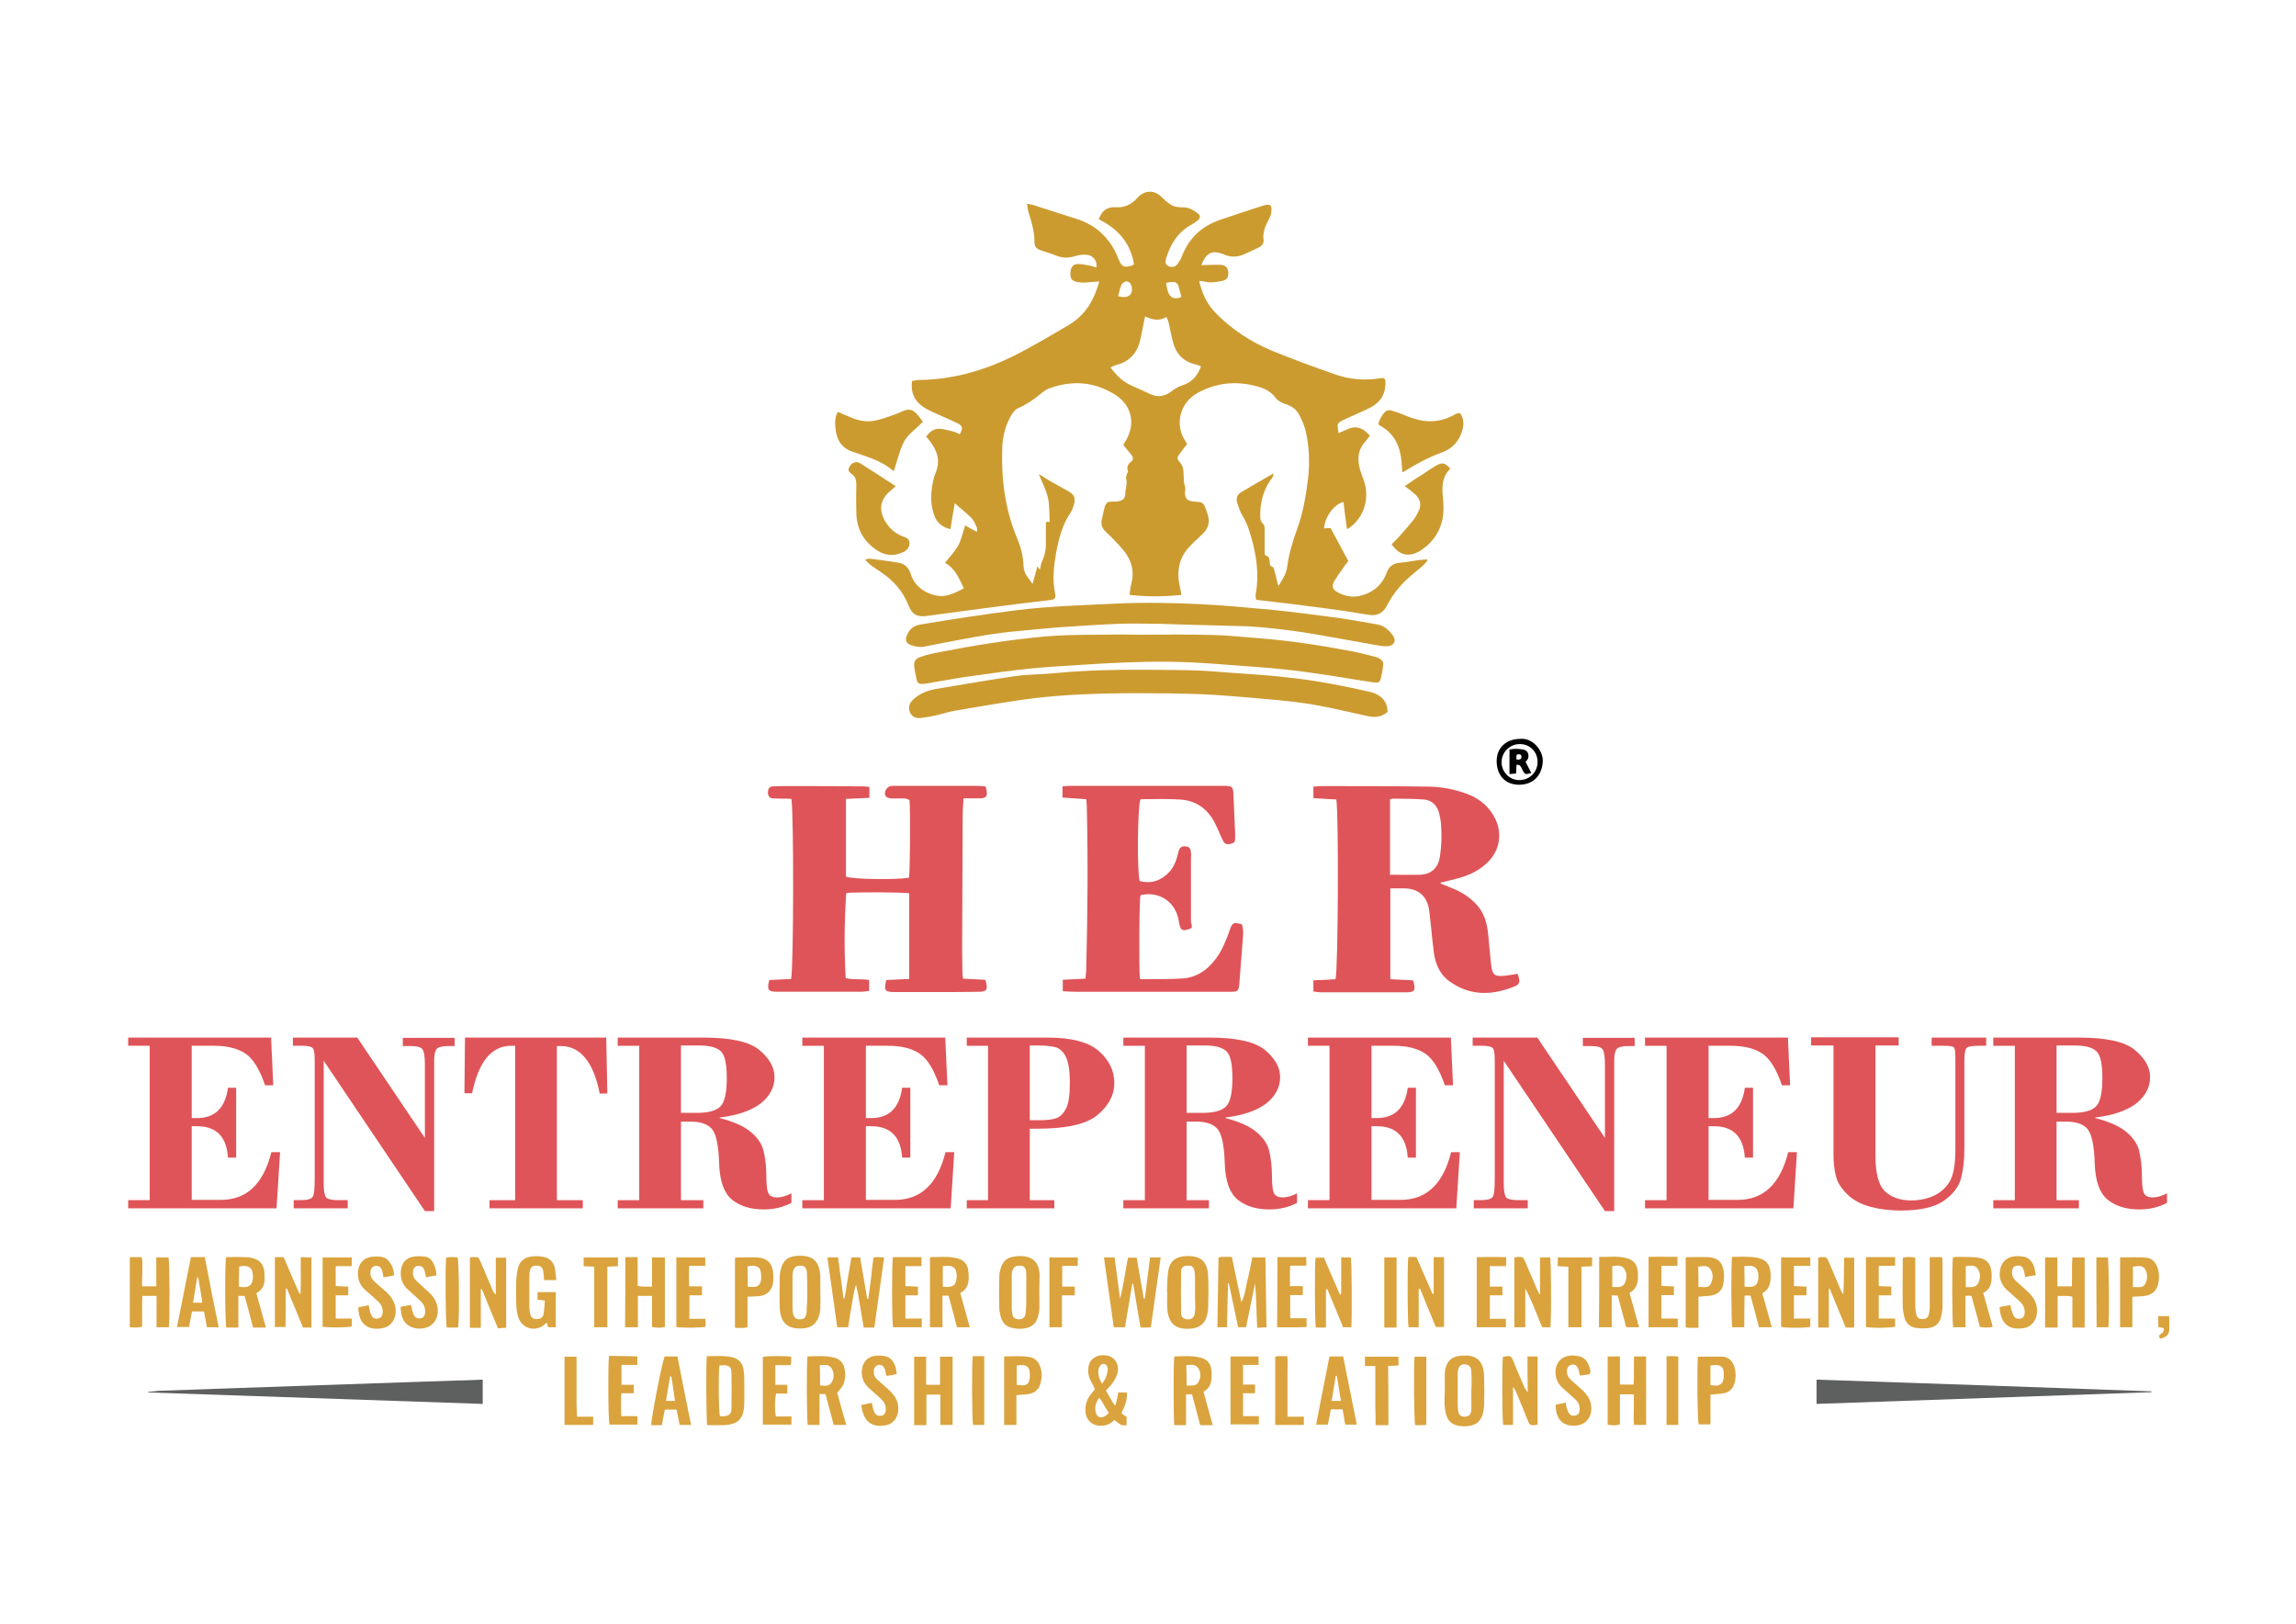 <svg xmlns="http://www.w3.org/2000/svg" xmlns:xlink="http://www.w3.org/1999/xlink" id="Layer_1" x="0px" y="0px" viewBox="0 0 841.9 595.3" style="enable-background:new 0 0 841.9 595.3;" xml:space="preserve"><style type="text/css">	.st0{fill:#CC9B30;}	.st1{fill:#DF5458;}	.st2{fill:#5E5F5F;}	.st3{fill:#DAA33D;}</style><g>	<path class="st0" d="M403.1,103.2c-2,0.1-3.7,0.3-5.4,0.4c-1,0-2,0-3-0.3c-1.8-0.4-2.3-1.3-2.2-3.4c0.1-1.9,1-3.1,2.7-3.1  c1.5,0,3,0.3,4.5,0.6c0.8,0.1,1.5,0.5,2.3,0.7c0.5-2.4-1.2-4.6-3.7-4.7c-1.4-0.1-2.8,0.1-4.1,0.5c-2.5,0.8-4.8,0.7-7.2-0.3  c-1.7-0.7-3.5-1.2-5.3-1.8c-2.1-0.8-2.4-1.5-2.4-3.8c0-1.8-0.4-3.7-0.8-5.5c-0.4-1.7-1-3.4-1.5-5.2c-0.2-0.7-0.2-1.5-0.4-2.6  c1.1,0.2,1.9,0.3,2.7,0.6c5.2,1.7,10.4,3.3,15.6,5c7.1,2.3,12,7,14.9,13.8c0.2,0.6,0.4,1.1,0.7,1.7c0.9,1.9,1.6,2.2,3.6,1.8  c0.5-0.1,1-0.3,1.7-0.6c-1.2-8-6-13.2-12.9-16.6c1.1-3.1,3-4.6,6-4.4c3.4,0.2,6-1,8.1-3.4c0.9-1.1,2.1-1.9,3.5-2.2  c2.1-0.4,3.9,0.3,5.4,1.8c1,1,2,1.9,3.2,2.7c1.3,0.9,2.8,1.1,4.4,1.1c2.3-0.1,4.1,1,5.8,2.3c0.9,0.7,0.9,1.6,0,2.4  c-0.7,0.6-1.5,1.1-2.3,1.6c-5,2.7-7.8,7.1-9.4,12.4c-0.5,1.6-0.2,2.2,0.7,2.8c1.2,0.6,2.4,0.5,3.3-0.5c0.7-0.9,1.4-2,1.8-3.1  c2.6-6.7,7.3-11,14-13.3c5.2-1.8,10.5-3.5,15.7-5.2c2.6-0.8,3.5-0.4,3,2.8c-0.2,1-0.7,2-1.2,2.9c-1.1,2.1-1.9,4.3-1.6,6.7  c0.2,1.3-0.5,2.3-1.7,2.9c-1.9,0.9-3.7,1.8-5.6,2.6c-2.4,1-4.9,1.1-7.4-0.1c-0.2-0.1-0.4-0.1-0.6-0.2c-3.2-1.2-5.2-0.4-6.8,2.6  c-0.3,0.6-0.5,1.2-0.7,1.6c2.5,0,4.9-0.2,7.2-0.1c1.8,0.1,2.7,1.3,2.7,3.1c0,1.6-0.7,2.5-2.3,2.8c-2.4,0.5-4.7,0.8-7.1,0.1  c-0.3-0.1-0.6-0.1-1.2-0.1c0.1,0.6,0.1,1.1,0.3,1.6c1.1,3.9,2.9,7.4,5.8,10.3c5.8,5.9,12.7,10.4,20.3,13.6c7.6,3.1,15.4,6,23.2,8.7  c5.3,1.9,10.9,2.4,16.5,1.5c1.8-0.3,2.2,0.1,2.1,1.9c0,4-1.9,6.9-5.3,8.7c-2.3,1.2-4.7,2.2-7.1,3.3c-1.1,0.5-2.2,1-3.3,1.5  c-1.8,0.9-2,1.3-1.7,3.3c0.1,0.4,0.1,0.8,0.2,1.4c0.5-0.2,1-0.5,1.4-0.6c1-0.4,2.1-1,3.1-1.3c2.9-0.8,5,0.6,7,2.8  c-0.5,0.6-0.9,1.3-1.4,1.9c-2.8,2.8-3.3,6.2-2.4,9.8c0.4,1.7,1.1,3.4,1.7,5.1c2,6.3,0,12.9-5.1,16.8c-0.3,0.2-0.7,0.4-1.2,0.7  c-0.5-3.5-0.9-6.7-1.3-10c-3.4,0.9-6.8,5.4-7.1,9.7c0.7,0,1.4-0.1,2.4-0.1c2.1,3.9,4.3,8,6.5,12.1c-0.8,1-1.6,2-2.3,3.1  c-1,1.4-2,2.8-2.9,4.3c-1,1.8-0.6,3,1.2,4c2.5,1.4,5.3,2,8.1,1.4c4.7-1.1,8.2-3.8,9.9-8.4c0.9-2.5,2.4-3.6,5-3.8  c2.4-0.2,4.7-0.7,7.1-1c0.9-0.1,1.8-0.1,2.7-0.2c0.1,0.1,0.2,0.3,0.2,0.4c-0.6,0.7-1.1,1.4-1.8,2c-1.2,1.1-2.6,2.1-3.8,3.2  c-3.6,3-6.7,6.5-8.9,10.7c-0.2,0.3-0.3,0.6-0.5,0.9c-1.4,2.6-3.7,3.6-6.6,3.1c-3.4-0.5-6.7-1.1-10.1-1.6  c-5.9-0.8-11.8-1.6-17.6-2.3c-4.4-0.6-8.9-1-13.5-1.6c-0.1-0.7-0.3-1.4-0.2-2c1.4-7.3,0.3-14.3-1.7-21.3c-0.8-2.7-1.7-5.3-3.2-7.7  c-0.8-1.3-1.3-2.9-1.8-4.4c-0.6-1.9-0.1-3.2,1.5-4.1c3.8-2.3,7.7-4.5,11.7-6.8c0.1,1-0.4,1.6-0.9,2.2c-2.9,4.1-4,8.7-3.9,13.6  c0,1,0.2,1.8,0.9,2.5c0.4,0.4,0.7,1,0.7,1.6c0,2.3,0,4.5,0,6.8c0,0.7,0,1.5,0,2.2c0,0.4,0.1,1,0.3,1.1c1.9,0.5,1.4,2.2,1.7,3.4  c0,0.2,0.1,0.4,0.1,0.4c0.5,0.3,1.1,0.5,1.2,0.8c0.5,1.6,0.9,3.3,1.3,5c0.1,0.5,0.2,1,0.5,1.6c1.4-2.3,2.9-4.5,3.2-7.1  c0.6-4.7,2-9.2,3.6-13.7c2.2-5.9,3.2-12.1,4-18.3c0.7-5.9,0.5-11.7-0.8-17.5c-0.5-2.1-1.4-4.2-2.4-6.1c-1.1-2.1-3-3.4-5.2-4  c-1.5-0.5-2.7-1.2-3.7-2.5c-1.5-2-3.6-3.1-6-3.8c-7.6-2.2-15-1.7-22.1,2.1c-7.2,3.9-8.6,12.2-4.7,17.9c0.2,0.3,0.3,0.6,0.6,1  c-0.9,1.1-1.8,2.2-2.6,3.4c-1.3,1.7-1.2,1.9,0.1,3.5c1.1,1.3,1.2,3,1.2,4.5c0.1,1.4,0,2.8,0.5,4.1c0.3,0.7,0,1.6,0,2.4  c0.1,2,0.7,2.8,2.7,3.1c0.7,0.1,1.3,0.2,2,0.2c1.4,0,2.2,0.6,2.7,2c0.2,0.6,0.5,1.2,0.7,1.9c1.3,3.5,0.6,5.9-2.2,8.4  c-1.6,1.5-3.3,3-4.7,4.6c-3.3,3.8-4.2,8.2-3.3,13.1c0.3,1.3,0.5,2.6,0.8,4.1c-6.5,0.7-12.6,0.7-19,0c0.2-1.3,0.2-2.5,0.5-3.6  c1.4-4.8,0.3-9-2.7-12.7c-2-2.4-4.2-4.6-6.5-6.8c-1.5-1.4-1.9-2.8-1.5-4.6c0.4-1.4,0.6-2.9,1-4.3c0.6-1.9,1-2.2,3-2.2  c0.8,0,1.6,0,2.4-0.2c1.4-0.3,2.1-1,2.2-2.5c0-2,0.9-3.9,0.3-5.9c-0.1-0.4,0.2-1,0.3-1.5c0.1-0.4,0.5-0.8,0.4-1.1  c-0.7-1.7,0.2-2.7,1.4-3.7c0.7-0.6,0.4-1.5-0.1-2.2c-0.8-1-1.6-1.9-2.4-2.9c-0.2-0.2-0.4-0.5-0.6-0.8c0.4-0.7,0.7-1.3,1.1-1.9  c3.4-6,1.9-12.5-3.8-16.3c-7.9-5.1-16.2-5.6-24.8-2.4c-0.8,0.3-1.5,0.9-2.2,1.4c-2.8,2.3-5.7,4.4-9,5.8c-0.9,0.4-1.6,1.4-2.2,2.2  c-2.3,3.8-3.4,8-3.5,12.4c-0.4,11.3,1,22.3,5.4,32.9c1.4,3.3,2.3,6.7,2.4,10.3c0.1,1.6,0.6,3,1.6,4.2c0.6,0.7,1.1,1.5,1.7,2.4  c0.6-2.2,1.2-4.3,1.8-6.5c0.3,0.5,0.5,0.8,0.8,1.2c0.1-0.1,0.2-0.2,0.2-0.3c0.2-0.9,0.3-1.8,0.7-2.7c0.9-2,1.4-4,1.4-6.2  c0-2.4,0-4.8,0-7.2c0-0.7-0.1-1.5,1.4-1c-0.2-3.2,0-6.2-0.7-9.1c-0.6-2.8-2.1-5.4-3.3-8.5c1.7,1,2.9,1.8,4.2,2.6  c2.1,1.2,4.2,2.3,6.3,3.5c2.6,1.4,3.1,2.6,2.3,5.4c-0.3,0.8-0.5,1.7-1,2.4c-3.1,4.5-4.4,9.5-5.4,14.7c-0.9,5.1-1.5,10.2-0.4,15.3  c0.3,1.6-0.1,2.1-1.9,2.3c-4.2,0.5-8.3,1-12.5,1.5c-10.8,1.4-21.7,2.8-32.5,4.3c-3.6,0.5-5.5-0.4-6.8-3.7c-2-5.2-5.5-9.2-10.1-12.3  c-1.3-0.9-2.6-1.7-3.8-2.6c-0.7-0.5-1.2-1.2-2.1-2c0.8-0.2,1.2-0.4,1.6-0.4c3.6,0.5,7.1,0.9,10.7,1.5c2.4,0.4,3.8,2,4.5,4.3  c1.8,5.7,7.8,8.1,11.8,7.9c2.7-0.2,5.1-1.5,7.6-2.8c-1.7-3.7-3.2-7.3-6.9-9.4c1.7-2.1,3.5-3.9,4.8-6.2c1.2-2.2,1.7-4.8,2.6-7.5  c1.4,0.8,2.7,1.6,4.3,2.4c0-0.7,0.2-1.2,0-1.6c-0.6-1.2-1.1-2.6-2.1-3.6c-1.8-1.8-3.8-3.3-6-5.3c-0.6,3.4-1.1,6.3-1.6,9.5  c-2.9-0.7-4.9-2.2-5.9-5c-1.1-3-1.4-6.1-1-9.3c0.3-2.1,0.6-4.3,1.4-6.2c2-4.6,0.6-8.4-2.2-12c-0.3-0.4-0.7-0.8-1.2-1.4  c1.2-1.7,2.7-3,4.9-2.9c1.7,0.1,3.4,0.6,5,1c0.8,0.2,1.6,0.6,2.4,1c1.3-2.1,1.1-3.2-1-4.1c-3.1-1.5-6.3-2.8-9.5-4.3  c-1.4-0.7-2.9-1.5-4-2.5c-2.6-2.2-3.4-5.1-3-8.6c0.9-0.2,1.8-0.4,2.6-0.4c13.4-0.1,25.9-4.1,37.6-10.3c5.8-3.1,11.5-6.4,17.2-9.8  C398.1,115.5,401.2,109.9,403.1,103.2z M419.9,116c-0.2,0.8-0.3,1.3-0.4,1.8c-0.5,2.4-0.9,4.8-1.5,7.2c-1.1,4.6-4,7.6-8.6,8.8  c-0.7,0.2-1.4,0.5-2.2,0.9c2.2,3,4.7,5.4,8,6.8c2.1,0.9,4.3,1.9,6.4,2.9c2.8,1.4,5.4,1,7.9-0.9c1.4-1.1,2.9-1.9,4.5-2.4  c3.2-1.1,5.2-3.5,6.4-6.8c-1-0.4-1.9-0.7-2.8-0.9c-3.5-1-5.9-3.3-7.1-6.7c-0.6-1.7-0.9-3.5-1.3-5.2c-0.4-1.7-0.5-3.5-1.5-5.3  C425.1,117.8,422.6,117.3,419.9,116z M427.6,103.7c0.2,1.2,0.3,2.3,0.7,3.3c0.8,2.2,2.3,2.9,4.9,1.9c-0.4-1.4-0.7-2.8-1.1-4.1  c-0.4-1.1-1.2-1.5-2.3-1.4C429.1,103.4,428.5,103.6,427.6,103.7z M410,108.6c0.7,0.1,1.2,0.3,1.8,0.3c2.3,0.2,3.6-1.3,3.2-3.6  c-0.2-0.9-0.5-1.8-1.6-2.1c-0.8-0.2-1.9,0.5-2.3,1.5C410.6,105.9,410.4,107.2,410,108.6z"></path>	<path class="st1" d="M318.8,292.5c-2.9,0.1-5.7,0.3-8.6,0.4c0,9.6,0,19.1,0,28.5c2.7,1,18,1.2,23.1,0.4c0.4-1.4,0.6-24.4,0.2-28.4  c-0.8-0.7-1.9-0.7-3-0.7c-1.3,0-2.5,0.1-3.8,0c-1.5-0.1-2.2-0.8-2.2-1.8c-0.1-1.1,0.9-2.4,2-2.7c0.4-0.1,0.8-0.1,1.2-0.1  c10,0,20,0,30,0c1.2,0,2.4,0.1,3.5,0.2c0.2,0.3,0.4,0.5,0.4,0.7c0.7,3,0.2,3.7-2.9,3.7c-1.7,0-3.4,0-5.4,0  c-0.1,2.2-0.3,4.1-0.3,6.1c-0.1,16.5-0.1,32.9-0.2,49.4c0,2.7,0.1,5.5,0.1,8.2c0,0.7,0.1,1.4,0.2,2.4c2.7,0.1,5.4,0.3,8.1,0.4  c0.2,0.3,0.4,0.7,0.4,1.1c0.6,2.6,0.1,3.3-2.6,3.3c-4.3,0.1-8.7,0.1-13,0.1c-5.9,0-11.9,0-17.8,0c-0.1,0-0.1,0-0.2,0  c-3.6,0-4-0.7-3-4.4c2.7-0.1,5.5-0.3,8.4-0.4c0-10.6,0-21,0-31.4c-1.4-0.4-20.7-0.5-23.1-0.1c-0.7,10.3-0.8,20.7-0.2,31.2  c2.9,0.7,5.7,0.2,8.6,0.7c0,1.3,0,2.6,0,4c-1,0.1-2.1,0.3-3.1,0.3c-10.2,0-20.4,0-30.6,0c-3.3,0-3.8-0.7-3-4c0-0.1,0.1-0.1,0.2-0.3  c2.6-0.1,5.3-0.3,7.9-0.4c0.9-4.5,1-60.3,0.1-66c-0.6,0-1.3-0.1-2-0.1c-1.6,0-3.2,0-4.8-0.1c-1.3-0.1-1.9-1-1.8-2.4  c0.1-1.3,0.6-2,2-2c1.9-0.1,3.7-0.1,5.6-0.1c9.1,0,18.1,0,27.2,0.1c0.8,0,1.5,0.1,2.4,0.2C318.8,289.9,318.8,291.1,318.8,292.5z"></path>	<path class="st1" d="M528.2,323.9c1.2,0.5,2.4,1,3.7,1.5c3.9,1.5,7.3,3.6,10,6.8c2.6,3.1,3.4,6.7,3.8,10.5c0.3,3.2,0.6,6.4,0.9,9.6  c0.1,0.8,0.2,1.6,0.3,2.4c0.5,2.6,1.2,3.2,3.8,3.1c0.9,0,1.9-0.2,2.8-0.3c0.9-0.1,1.8-0.3,2.9-0.5c0.2,0.6,0.5,1.1,0.6,1.7  c0.3,1.4,0,2.2-1.3,2.8c-8.4,3.5-16.6,3.8-24.3-1.8c-3.7-2.7-5.2-6.7-5.7-11c-0.6-4.8-1-9.7-1.6-14.5c-0.6-5.6-4-8.6-9.6-8.5  c-1.5,0-3,0-4.7,0c0,11.2,0,22.1,0,33.3c2.7,0.1,5.5,0.3,8.2,0.4c0.2,0.3,0.4,0.6,0.4,0.9c0.7,2.8,0.2,3.5-2.7,3.5  c-10.5,0-20.9,0-31.4,0c-0.9,0-1.7-0.2-2.7-0.3c0-1.4,0-2.6,0-4.1c2.8-0.1,5.5-0.2,8.1-0.4c1-3.4,1.2-60.9,0.3-65.9  c-2.7-0.1-5.4-0.3-8.4-0.5c0-1.4,0-2.7,0-4.2c1.1-0.1,2.2-0.2,3.3-0.2c13.1,0,26.1,0,39.2,0.2c4.5,0.1,8.9,0.9,13.1,2.4  c3.9,1.3,7.2,3.5,9.6,6.9c4.7,6.5,3.7,14.6-2.6,19.6c-2.8,2.3-6.1,3.8-9.6,4.7c-2.1,0.6-4.3,1.1-6.4,1.6  C528.3,323.7,528.3,323.8,528.2,323.9z M509.7,320.7c3.9,0,7.5,0.1,11.1,0c4.1-0.2,6.6-2.6,7.2-6.7c0.6-3.9,0.7-7.8,0.4-11.8  c-0.1-1.4-0.4-2.8-0.7-4.1c-0.8-2.9-2.7-4.8-5.7-5c-3.6-0.3-7.3-0.2-11-0.3c-0.4,0-0.9,0.1-1.3,0.2  C509.7,302.3,509.7,311.4,509.7,320.7z"></path>	<path class="st1" d="M437,340.1c-0.3,0.2-0.3,0.3-0.4,0.3c-3.1,1.2-3.7,0.8-4.3-2.3c-0.1-0.7-0.2-1.3-0.4-2  c-1.7-6.1-7.4-9.4-13.7-7.9c-0.5,1.4-0.6,28.1-0.2,30.6c0.1,0.1,0.2,0.2,0.3,0.2c5.2-0.1,10.4,0.1,15.6-0.3c4.9-0.4,8.7-3,11.7-6.9  c2.1-2.7,3.4-5.7,4.6-8.8c0.3-0.9,0.7-1.9,1-2.8c0.7-1.7,1.2-2,3.1-1.6c0.3,0.1,0.6,0.1,1,0.2c0.6,1.4,0.6,2.8,0.5,4.3  c-0.5,6-0.9,12-1.4,17.9c-0.2,2.2-0.6,2.6-2.9,2.6c-1.7,0-3.5,0-5.2,0c-17.3,0-34.5,0-51.8,0c-1.6,0-3.2-0.1-4.8-0.2  c0-1.4,0-2.7,0-4.2c2.7-0.1,5.4-0.3,8.3-0.4c0.1-1.3,0.3-2.5,0.3-3.6c0.5-19.9,0.7-39.7,0.2-59.6c0-0.8-0.1-1.6-0.2-2.6  c-2.9-0.2-5.7-0.4-8.7-0.6c0-1.4,0-2.6,0-4.1c1.1-0.1,2.2-0.2,3.3-0.2c18.5,0,37.1,0,55.6,0c3.5,0,3.7,0.3,3.8,3.8  c0.2,4.5,0.4,9.1,0.6,13.6c0,0.5,0,0.9,0,1.4c0,1.9-0.2,2.1-1.8,2.5c-1.4,0.3-2.1,0-2.8-1.5c-0.9-1.8-1.6-3.7-2.5-5.5  c-2.7-5.7-7.1-9-13.4-9.3c-4.6-0.3-9.2-0.1-13.8-0.1c-0.2,0-0.4,0.1-0.5,0.2c-1,3.7-1.2,26.5-0.2,29.8c3.7,1,6.9,0.2,9.8-2.3  c2.1-1.8,3.3-4.1,4-6.8c0.2-0.6,0.3-1.3,0.5-1.9c0.4-1.4,1.3-1.9,2.7-1.7c1.2,0.2,1.7,0.8,1.8,2.2c0.1,0.9,0,1.7,0,2.6  c0,7.7,0,15.3,0,23C437,338.8,437,339.4,437,340.1z"></path>	<path class="st0" d="M418.2,232.7c8.9,0,17.7-0.2,26.6,0.1c5.7,0.1,11.4,0.8,17.1,1.2c11.2,0.9,22.3,2.6,33.4,4.7  c2.9,0.5,5.7,1.3,8.6,2c0.6,0.1,1.1,0.4,1.7,0.6c1,0.5,1.8,1.4,1.6,2.5c-0.2,1.8-0.5,3.5-1,5.3c-0.3,1.1-1,1.3-2.5,1.1  c-2.6-0.4-5.1-0.8-7.7-1.2c-11.4-1.9-22.8-3.6-34.3-4.4c-11.2-0.8-22.3-1.9-33.5-2c-10.9-0.1-21.7,0.5-32.6,1.2  c-5.9,0.4-11.8,0.7-17.7,1.3c-7.8,0.8-15.6,1.9-23.4,3c-4.9,0.7-9.8,1.7-14.8,2.5c-0.3,0-0.5,0.1-0.8,0.1c-2,0.2-2.5-0.1-2.9-2.1  c-0.3-1.2-0.5-2.5-0.7-3.7c-0.4-2.3,0.2-3.4,2.4-4.1c2-0.7,4.1-1.2,6.2-1.6c12.8-2.5,25.7-4.6,38.7-5.8c6.7-0.6,13.3-0.7,20-0.7  C407.8,232.6,413,232.6,418.2,232.7C418.2,232.7,418.2,232.7,418.2,232.7z"></path>	<path class="st0" d="M508.8,261c-2.2,2-4.8,2.1-7.5,1.5c-6.1-1.3-12.1-2.8-18.2-3.9c-4.7-0.9-9.5-1.4-14.3-1.9  c-7.6-0.7-15.3-1.4-22.9-1.9c-5.9-0.4-11.9-0.5-17.8-0.6c-8.1-0.1-16.3-0.1-24.4,0.1c-10.5,0.3-20.9,1-31.2,2.6  c-7.5,1.1-15,2.4-22.5,3.7c-2.4,0.4-4.6,1.2-7,1.7c-1.7,0.4-3.4,0.7-5.1,0.9c-2.2,0.3-3.6-0.5-4.3-2.2c-0.6-1.6-0.2-3.3,1.4-4.7  c2.3-2,5.1-3.2,8.1-3.7c9.6-1.6,19.3-3.3,29-4.7c4.8-0.7,9.7-0.6,14.5-1.1c16.4-1.6,32.8-1.3,49.1-1.1c6.5,0.1,12.9,0.8,19.3,1.2  c5.8,0.4,11.7,0.8,17.5,1.5c10.3,1.1,20.4,3.1,30.5,5.4C506.8,255,508.8,257.5,508.8,261z"></path>	<path class="st0" d="M425.2,228.7c-4.6,0-9.9-0.2-15.1,0c-7.3,0.3-14.6,0.8-21.9,1.3c-5.1,0.4-10.2,0.9-15.3,1.4  c-7,0.6-13.9,1.8-20.7,3.1c-4.3,0.8-8.6,1.6-12.9,2.5c-1.8,0.4-3.6,0.1-5.3-0.5c-1.7-0.6-2.2-1.8-1.5-3.5c0.9-2.2,2.4-3.6,4.8-4  c11.8-2,23.7-3.8,35.6-5.3c12.1-1.5,24.2-1.8,36.3-2.4c10.3-0.5,20.5-0.3,30.8,0.2c8.9,0.4,17.8,1.3,26.7,2.1  c8,0.8,15.9,1.9,23.8,2.9c4.8,0.7,9.6,1.6,14.4,2.4c2.5,0.4,4.3,2,5.8,4c1.4,1.9,0.6,3.8-1.8,4c-1,0.1-2.1,0-3.2-0.2  c-9.3-1.6-18.6-3.4-27.9-4.9c-6.8-1-13.6-1.8-20.5-2.2C446.6,229.3,436.2,229.1,425.2,228.7z"></path>	<path class="st2" d="M666.1,514.7c0-3,0-5.8,0-8.9c41,1.4,81.9,2.8,122.8,4.3c0,0.1,0,0.2,0,0.3  C748.1,511.8,707.3,513.3,666.1,514.7z"></path>	<path class="st2" d="M177,505.8c0,3.1,0,5.8,0,8.9c-41-1.4-81.8-2.8-122.7-4.2c0-0.1,0-0.1,0-0.2c1.3-0.1,2.6-0.3,3.9-0.4  c8.5-0.3,17-0.6,25.6-0.9c14.4-0.5,28.8-1,43.2-1.5c13.7-0.5,27.4-0.9,41.2-1.4C171,506.1,173.9,505.9,177,505.8z"></path>	<path class="st0" d="M338.4,154.6c-2.6,2.8-5.9,4.8-7.3,8.1c-1.4,3.1-2.2,6.5-3.3,9.9c0,0-0.3,0-0.4-0.1c-3.1-2.6-6.6-4.1-10.4-5.4  c-1.6-0.5-3.1-1.1-4.7-1.6c-3.2-1.2-5.1-3.5-5.7-6.9c-0.4-2.5-0.8-5,0.6-7.6c1.3,0.6,2.6,1.1,3.8,1.6c3.1,1.5,6.4,2.3,9.9,1.6  c2.5-0.5,5-1.5,7.4-2.3c1.1-0.4,2.2-1,3.3-1.4c1.7-0.6,3.2-0.3,4.4,1.1C336.9,152.5,337.6,153.5,338.4,154.6z"></path>	<path class="st0" d="M514.2,173.1c-0.1-1.4-0.2-2.7-0.3-4c-0.5-5.4-2.5-9.9-7.4-12.8c-0.3-0.2-0.7-0.4-1.1-0.7  c0.3-1.6,1.1-2.9,2-4.1c0.7-0.9,1.7-1.3,2.8-1c1.4,0.4,2.8,0.9,4.1,1.4c2.5,1.1,5.1,2,7.8,2.4c4,0.5,7.7-0.3,11.1-2.2  c2-1.1,2.4-0.9,3.1,1.2c0.5,1.7,0.3,3.4-0.3,5.1c-1.2,3.6-3.6,6.1-7.1,7.4c-5,1.8-9.6,4.3-14.1,7.1  C514.8,173,514.6,173,514.2,173.1z"></path>	<path class="st0" d="M328.4,178.3c-0.8,0.7-1.5,1.3-2.2,1.9c-3.4,3-4,6.6-1.8,10.6c1.6,2.8,3.7,4.8,6.8,5.9  c1.2,0.4,2.3,0.9,2.3,2.4c0,1.5-0.8,2.5-2,3.2c-3.3,1.6-6.6,1.6-9.7-0.4c-5-3.2-7.6-7.7-7.8-13.6c-0.1-3.6-0.1-7.2,0-10.8  c0-1.6-0.4-2.8-1.8-3.8c-1.2-0.8-1.3-1.6-0.7-2.6c0.6-1.2,2-1.9,3.1-1.6c0.4,0.1,0.9,0.4,1.2,0.6c3.9,2.5,7.9,5,11.8,7.6  C327.8,177.7,328,178,328.4,178.3z"></path>	<path class="st0" d="M510.3,199.5c0.9-0.9,1.8-1.7,2.6-2.6c1.8-2,3.6-4.1,5.3-6.2c0.9-1.1,1.5-2.3,2.1-3.6c0.9-2,0.5-3.9-1-5.5  c-0.6-0.6-1.3-1.1-2-1.7c-0.7-0.5-1.3-1.1-2.2-1.7c2.5-1.7,4.9-3.3,7.3-4.8c1.3-0.9,2.7-1.8,4-2.6c2.4-1.4,3.4-1.2,5.4,1  c-2.7,2.6-3.1,5.8-2.8,9.4c0.3,3.1,0.5,6.2-0.1,9.3c-1.1,5-3.9,8.7-8.1,11.4C516.8,204.4,513,203.7,510.3,199.5z"></path>	<path class="st3" d="M459.2,461c1.6,0,3.1,0,4.8,0c0.1,8.5,0.3,17,0.4,25.6c-1.1,0.1-2.1,0.1-3.4,0.2c-0.3-5.5-0.3-10.8-0.8-16.3  c-1.1,5.3-2.2,10.6-3.3,16.1c-1,0-1.8,0-2.9,0c-1.1-5.4-2.3-10.8-3.4-16.1c-0.1,0-0.2,0-0.3,0c-0.1,5.3-0.3,10.7-0.4,16.1  c-1.2,0-2.2,0-3.5,0c0.1-8.6,0.3-17,0.4-25.6c0.6-0.1,1-0.2,1.3-0.2c1.1,0,2.2,0,3.6,0c1.2,5.6,2.3,11.1,3.5,16.7  c1.3-2.6,1.6-5.4,2.2-8.1C458.1,466.7,458.6,463.9,459.2,461z"></path>	<path class="st3" d="M408.4,486.6c-1.2-8.6-2.4-17-3.6-25.6c1.3,0,2.5,0,3.9,0c0.7,5,1.3,10,2,15.1c1.3-4.9,1.9-9.9,2.9-15  c1,0,2,0,3.2,0c0.9,5,1.7,10,2.6,15c0.1,0,0.3,0,0.4,0c0.6-5,1.3-10,1.9-15.1c1.3,0,2.4,0,3.9,0c-1.2,8.6-2.4,17-3.6,25.6  c-0.7,0.1-1.3,0.1-1.8,0.1c-0.6,0-1.2,0-2,0c-0.9-5.4-1.8-10.8-2.7-16.1c-0.1,0-0.2,0-0.3,0c-0.9,5.3-1.8,10.6-2.7,16  C411.1,486.6,409.9,486.6,408.4,486.6z"></path>	<path class="st3" d="M320.3,461c0.8-0.1,1.3-0.1,1.9-0.1c0.6,0,1.2,0.1,2,0.1c-1.2,8.6-2.4,17.1-3.6,25.7c-1.3,0-2.5,0-3.9,0  c-0.4-2.6-0.9-5.2-1.3-7.8c-0.4-2.6-0.9-5.2-1.5-7.9c-0.9,2.5-1.1,5-1.6,7.6c-0.5,2.6-0.9,5.3-1.3,8c-1.3,0-2.5,0-4,0  c-1.2-8.4-2.4-16.9-3.6-25.6c1.3,0,2.5,0,3.9,0c0.7,5,1.3,10,2,15c0.1,0,0.3,0,0.4,0c0.8-5,1.6-10,2.5-15c1.1,0,2.1,0,3.2,0  c0.9,5.1,1.7,10.1,2.6,15.2c0.1,0,0.2,0,0.4,0c0.3-2.5,0.7-5,1-7.5C319.6,466.2,319.9,463.7,320.3,461z"></path>	<path class="st3" d="M52.1,471.6c1.9,0,3.5,0,5.2,0c0-3.5,0-7,0-10.6c1.6,0,3,0,4.5,0c0.4,1.4,0.5,23.1,0.1,25.6  c-1.4,0-2.8,0-4.5,0c0-3.8,0-7.6,0-11.5c-1.8,0-3.4,0-5.2,0c-0.2,3.7,0,7.5-0.1,11.3c-1.5,0.4-2.9,0.3-4.5,0.2c0-8.5,0-17,0-25.7  c1.4,0,2.7,0,4.3,0c0.6,1.7,0.2,3.5,0.3,5.2C52.1,467.9,52.1,469.6,52.1,471.6z"></path>	<path class="st3" d="M229.3,460.9c1.6,0,3,0,4.5,0c0,3.5,0,7,0,10.5c1.8,0.5,3.4,0.2,5.3,0.3c0-3.7,0-7.1,0-10.7c1.7,0,3.1,0,4.7,0  c0,8.6,0,17,0,25.5c-1.5,0.4-2.9,0.3-4.7,0c0-3.8,0-7.6,0-11.4c-1.8,0-3.4,0-5.2,0c0,3.8,0,7.6,0,11.5c-1.7,0-3.1,0-4.7,0  C229.3,478.1,229.3,469.6,229.3,460.9z"></path>	<path class="st3" d="M94,474.1c1.2,4.2,2.3,8.3,3.5,12.6c-1.6,0-3.1,0-4.7,0c-1-3.8-2-7.7-3.1-11.6c-0.7,0-1.4,0-2.3,0  c0,3.8,0,7.7,0,11.6c-1.6,0-3,0-4.4,0c-0.5-1.4-0.6-22.9-0.1-25.8c2.4-0.1,5-0.1,7.5,0c0.9,0.1,1.9,0.2,2.7,0.5  c2.3,0.7,3.5,2.3,3.8,4.6c0.1,0.9,0.1,1.7,0.1,2.6C97.1,470.9,96.4,472.8,94,474.1z M87.6,471.7c2.5,0.5,3.8,0.1,4.6-1.1  c0.8-1.3,0.7-4.3-0.1-5.4c-1.2-1.4-2.8-1.1-4.4-0.9C87.6,466.8,87.6,469.2,87.6,471.7z"></path>	<path class="st3" d="M722.9,475.1c-0.4,0-0.8-0.1-1.1-0.1c-0.3,0-0.6,0.1-1.1,0.1c0,3.8,0,7.6,0,11.5c-1.6,0-3,0-4.5,0  c-0.4-1.4-0.5-22.6-0.1-25.6c0.4-0.1,0.8-0.2,1.3-0.2c2.5,0,4.9,0,7.4,0.2c3.7,0.4,5.4,2.4,5.5,6.1c0,0.5,0,1.1,0,1.6  c-0.1,2.3-0.8,4.2-3.1,5.3c1.2,4.1,2.3,8.2,3.5,12.4c-1.6,0.5-3.1,0.3-4.7,0.1C725,482.8,724,479,722.9,475.1z M720.8,471.9  c1.8-0.1,3.6,0.4,4.6-1.5c0.8-1.7,0.9-3.6-0.2-5.2c-1-1.6-2.8-1.2-4.4-1C720.8,466.8,720.8,469.2,720.8,471.9z"></path>	<path class="st3" d="M586.4,460.8c3.3,0.1,6.6-0.4,9.8,0.4c2.9,0.7,4.2,2.4,4.4,5.4c0,0.7,0,1.3,0,2c-0.1,2.2-0.8,4.2-3.1,5.4  c1.2,4.1,2.3,8.3,3.5,12.6c-1.6,0-3,0-4.7,0c-1-3.8-2-7.6-3.1-11.6c-0.7,0-1.3-0.1-2.2-0.1c0,3.9,0,7.8,0,11.7c-1.7,0-3.1,0-4.7,0  C586.4,478.1,586.4,469.6,586.4,460.8z M591.2,471.8c1.8,0.1,3.7,0.4,4.6-1.4c0.8-1.7,0.9-3.6-0.2-5.2c-1-1.6-2.8-1.2-4.4-1  C591.2,466.8,591.2,469.2,591.2,471.8z"></path>	<path class="st3" d="M339.6,507.7c1.9,0,3.4,0,5.1,0c0-3.5,0-6.8,0-10.3c1.7,0,3.1,0,4.6,0c0,8.3,0,16.6,0,25c-1.5,0-2.9,0-4.5,0  c0-3.7,0-7.3,0-11.1c-1.8,0-3.3,0-5.1,0c0,3.7,0,7.4,0,11.2c-1.6,0-3,0-4.5,0c0-8.4,0-16.7,0-25.1c1.4,0,2.8,0,4.4,0  C339.6,500.7,339.6,504.1,339.6,507.7z"></path>	<path class="st3" d="M300.8,473.9c0,1.8,0.1,3.6,0,5.4c0,1.1-0.2,2.1-0.5,3.1c-0.8,2.8-2.7,4.3-5.6,4.6c-5.9,0.5-8.7-2-8.8-8  c-0.1-3.5,0-7.1,0-10.6c0-0.9,0.1-1.7,0.3-2.6c0.7-3.5,2.6-5.2,6.2-5.4c5.7-0.3,8.2,2,8.4,7.8C300.8,470.2,300.8,472.1,300.8,473.9  C300.8,473.9,300.8,473.9,300.8,473.9z M296,473.9C296,473.9,295.9,473.9,296,473.9c0-2.4,0-4.8-0.1-7.2c-0.1-1.9-0.9-2.7-2.5-2.7  c-1.6,0-2.4,0.8-2.7,2.6c-0.1,0.4-0.1,0.8-0.1,1.2c0,4,0,8,0,12c0,0.7,0.1,1.5,0.3,2.2c0.4,1.2,1.1,1.7,2.4,1.7  c1.3,0,2-0.5,2.3-1.7c0.2-0.7,0.2-1.4,0.2-2.2C296,477.8,296,475.8,296,473.9z"></path>	<path class="st3" d="M381.1,473.7c0,2.1,0.1,4.3,0,6.4c-0.1,1.2-0.4,2.4-0.8,3.5c-0.6,1.6-1.9,2.7-3.6,3.2c-1.9,0.5-3.8,0.5-5.7,0  c-2-0.5-3.3-1.7-3.9-3.6c-0.4-1.3-0.7-2.7-0.7-4.1c-0.1-3.5-0.1-7.1,0-10.6c0-1,0.1-2,0.4-3c0.7-3.1,2.6-4.7,5.7-4.9  c0.6-0.1,1.2-0.1,1.8-0.1c4.3,0.1,6.6,2.2,6.9,6.6C381.2,469.3,381.1,471.5,381.1,473.7C381.1,473.7,381.1,473.7,381.1,473.7z   M376.3,473.7C376.3,473.7,376.3,473.7,376.3,473.7c0-2.4,0.1-4.8,0-7.2c-0.1-1.8-0.9-2.5-2.5-2.5c-1.5,0-2.4,0.7-2.7,2.4  c-0.1,0.5-0.1,0.9-0.1,1.4c0,4,0,8,0,12c0,0.8,0.2,1.6,0.3,2.4c0.2,0.8,0.8,1.2,1.5,1.4c1.9,0.4,3.2-0.4,3.3-2.4  C376.4,478.7,376.3,476.2,376.3,473.7z"></path>	<path class="st3" d="M427.9,473.8c0.1-2.5,0.1-4.9,0.4-7.4c0.5-3.9,2.6-5.7,6.6-5.9c5.3-0.2,7.9,1.9,8.1,7.3  c0.2,3.9,0.1,7.8,0,11.8c0,0.9-0.2,1.7-0.4,2.6c-0.7,3-2.7,4.6-5.8,4.9c-5.8,0.5-8.5-1.9-8.8-7.7c-0.1-1.9,0-3.7,0-5.6  C428,473.8,427.9,473.8,427.9,473.8z M438.2,473.8c0-1.8,0-3.6,0-5.4c0-0.8-0.1-1.6-0.2-2.4c-0.3-1.5-1-2.1-2.5-2  c-1.4,0-2.4,0.6-2.4,2.1c-0.1,5.1-0.1,10.2,0,15.4c0,1.5,1,2.1,2.4,2.2c1.5,0,2.3-0.6,2.6-2.2c0.1-0.7,0.2-1.5,0.2-2.2  C438.2,477.4,438.2,475.6,438.2,473.8z"></path>	<path class="st3" d="M172.3,461c0.5-0.1,0.8-0.1,1.2-0.1c1.9-0.1,1.9-0.1,2.7,1.7c1.5,3.4,2.9,6.9,4.4,10.3  c0.3,0.6,0.5,1.2,1.2,1.7c0-4.5,0-8.9,0-13.5c1.4,0,2.6,0,3.8,0c0,8.6,0,17,0,25.7c-1,0-1.9,0.1-3,0.2c-2-4.8-4-9.6-5.9-14.4  c-0.1,0-0.2,0-0.4,0.1c0,4.7,0,9.3,0,14.1c-1.4,0-2.6,0-4,0C172.3,478.1,172.3,469.6,172.3,461z"></path>	<path class="st3" d="M114.2,461c0,8.6,0,17.1,0,25.7c-1,0-1.9,0-3.1,0c-1.9-4.7-3.9-9.5-5.9-14.3c-0.1,0-0.3,0-0.4,0  c-0.1,4.7,0,9.3-0.1,14.1c-1.3,0-2.5,0-3.9,0c0-8.5,0-17,0-25.6c1.1,0,2,0,3.2,0c1.9,4.4,3.8,8.9,5.8,13.4c0.1,0,0.3,0,0.4-0.1  c0.2-4.4,0-8.8,0.1-13.3C111.8,461,112.9,461,114.2,461z"></path>	<path class="st3" d="M670.6,472.5c0,4.7,0,9.4,0,14.2c-1.4,0-2.5,0-3.9,0c0-8.5,0-17,0-25.6c0.3-0.1,0.6-0.1,0.9-0.2  c2.2-0.1,2.2-0.1,3.1,2c1.4,3.4,2.9,6.7,4.3,10.1c0.2,0.5,0.5,1.1,0.9,1.6c0.3-4.5,0.2-8.9,0.3-13.5c1.3,0,2.4,0,3.7,0  c0,8.5,0,17,0,25.6c-1,0-2,0-3.1,0c-2-4.7-3.9-9.5-5.9-14.3C670.9,472.4,670.8,472.4,670.6,472.5z"></path>	<path class="st3" d="M307,510.6c1,3.7,2.1,7.7,3.3,11.8c-1.6,0-2.9,0-4.6,0c-1-3.7-2-7.4-3-11.3c-0.7,0-1.3,0-2.2,0  c0,3.8,0,7.5,0,11.3c-1.6,0-2.9,0-4.3,0c-0.4-1.4-0.5-22.4-0.1-25.1c3.3-0.1,6.7-0.4,10,0.5c1.7,0.5,2.9,1.6,3.4,3.3  c0.6,2.1,0.6,4.3-0.2,6.3C308.9,508.5,308,509.3,307,510.6z M300.7,507.9c1.7,0.2,3.4,0.5,4.3-1.2c0.9-1.6,0.9-3.5-0.1-5.1  c-1-1.5-2.6-1.2-4.3-1.1C300.7,503,300.7,505.4,300.7,507.9z"></path>	<path class="st3" d="M430.6,497.3c3.3-0.1,6.6-0.4,9.8,0.5c2.3,0.6,3.6,2.2,3.8,4.6c0.1,0.7,0.1,1.5,0.1,2.2  c-0.1,2.3-0.6,4.4-3,5.6c1.1,4.1,2.2,8.1,3.4,12.3c-1.6,0-3,0-4.6,0c-1-3.7-2-7.5-3-11.3c-0.7,0-1.4,0-2.2,0c0,3.8,0,7.5,0,11.3  c-1.6,0-2.9,0-4.3,0C430.3,520.8,430.2,499.6,430.6,497.3z M435.1,508c1.7-0.1,3.5,0.4,4.4-1.4c0.9-1.7,0.9-3.6-0.2-5.1  c-1-1.4-2.6-1.2-4.3-1C435.1,503,435.1,505.3,435.1,508z"></path>	<path class="st3" d="M564.7,474.4c0-4.4,0-8.8,0-13.4c1.3,0,2.5,0,3.7,0c0.4,1.4,0.5,22.3,0.1,25.6c-0.9,0-1.9,0-3,0  c-1-2.3-1.9-4.7-2.9-7.1c-1-2.4-2-4.8-3.3-7.1c0,4.7,0,9.3,0,14.2c-1.4,0-2.6,0-4,0c0-8.5,0-17,0-25.6c0.5-0.1,1-0.1,1.4-0.2  c1.7,0,1.7,0,2.5,1.6c1.5,3.4,2.9,6.9,4.4,10.3c0.3,0.6,0.6,1.1,0.8,1.7C564.5,474.5,564.6,474.5,564.7,474.4z"></path>	<path class="st3" d="M764.4,486.7c-1.5,0-2.9,0-4.5,0c0-3.8,0-7.5,0-11.3c-1.8-0.5-3.5-0.2-5.4-0.3c0,3.9,0,7.7,0,11.6  c-1.7,0-3.1,0-4.6,0c0-8.6,0-17.1,0-25.7c1.5,0,2.9,0,4.5,0c0,3.5,0,7,0,10.6c1.9,0,3.4,0,5.3,0c0.2-3.5-0.1-7,0.2-10.6  c1.6,0,3,0,4.5,0C764.4,469.6,764.4,478.1,764.4,486.7z"></path>	<path class="st3" d="M639.6,486.6c-1.6,0-3,0-4.4,0c-0.4-1.4-0.5-22.7-0.1-25.8c2.5-0.1,5.1-0.1,7.7,0.1c0.9,0.1,1.7,0.2,2.5,0.5  c2.2,0.6,3.5,2.1,3.8,4.4c0.1,0.7,0.2,1.5,0.2,2.2c-0.1,2.5-0.5,4.8-3.1,6.1c1.2,4.2,2.3,8.3,3.5,12.5c-1.6,0-3.1,0-4.7,0  c-1-3.8-2-7.6-3.1-11.6c-0.7,0-1.3,0-2.2,0C639.6,478.9,639.6,482.7,639.6,486.6z M639.7,471.7c2.7,0.3,3.8,0,4.5-1.1  c0.8-1.2,0.8-4.3-0.1-5.4c-1.2-1.5-2.8-1.1-4.5-1C639.7,466.8,639.7,469.2,639.7,471.7z"></path>	<path class="st3" d="M707.6,460.9c1.7,0,3,0,4.5,0c0.1,0.6,0.2,1.1,0.2,1.6c0,5.5,0,10.9,0,16.4c0,1.4-0.3,2.8-0.6,4.1  c-0.5,2-1.9,3.4-4,3.8c-1.7,0.3-3.6,0.3-5.3,0c-2.1-0.3-3.6-1.8-4.1-3.9c-0.3-1.3-0.6-2.6-0.6-3.9c-0.1-5.7,0-11.3,0-17  c0-0.3,0.1-0.5,0.1-0.9c1.5-0.4,2.9-0.3,4.5,0c0,0.8,0,1.5,0,2.2c0,5.1,0,10.3,0,15.4c0,1.1,0.1,2.3,0.4,3.3c0.3,1.2,1,1.6,2.2,1.6  c1.2,0,2-0.4,2.3-1.5c0.3-1.1,0.4-2.2,0.4-3.3c0-5.1,0-10.3,0-15.4C707.6,462.6,707.6,461.9,707.6,460.9z"></path>	<path class="st3" d="M352.1,474c1.2,4.3,2.3,8.4,3.5,12.6c-1.7,0-3.1,0-4.7,0c-1-3.9-2-7.7-3.1-11.6c-0.7,0-1.4,0-2.2,0  c0,3.8,0,7.6,0,11.6c-1.6,0-3,0-4.6,0c0-8.5,0-17,0-25.7c3.4,0,6.7-0.4,9.9,0.4c2.6,0.6,4,2.3,4.2,4.9c0.1,0.9,0.1,1.7,0.1,2.6  C355.1,471,354.4,472.9,352.1,474z M345.7,464.2c0,2.7,0,5.1,0,7.5c2.6,0.3,3.8,0,4.5-1.1c0.8-1.2,0.8-4.3,0-5.4  C349.1,463.7,347.4,464.1,345.7,464.2z"></path>	<path class="st3" d="M599.2,497.3c1.5,0,2.9,0,4.4,0c0,8.4,0,16.6,0,25.1c-1.4,0-2.8,0-4.4,0c-0.3-1.8-0.1-3.7-0.1-5.5  c0-1.9,0-3.7,0-5.7c-1.7,0-3.3,0-5.1,0c0,3.7,0,7.3,0,11c-1.6,0.5-3,0.4-4.5,0.1c0-8.3,0-16.6,0-25c1.4,0,2.9,0,4.5,0  c0,3.5,0,6.9,0,10.3c1.7,0,3.2,0,5,0C599.3,504.3,599,500.9,599.2,497.3z"></path>	<path class="st3" d="M259.2,497.2c3.1,0,6.2-0.3,9.3,0.4c2.3,0.5,3.7,2,4.1,4.3c0.2,1,0.3,2,0.3,3c0,3.2,0.1,6.4,0,9.6  c-0.1,5.8-2.3,7.9-8.1,8c-1.9,0-3.7,0-5.5,0C259,520.9,258.8,499.9,259.2,497.2z M263.8,500.6c-0.4,3.1-0.3,17.2,0.2,18.6  c0.6,0,1.2,0.1,1.7,0c1.6-0.2,2.5-0.9,2.5-2.6c0.1-4.5,0.1-9.1,0-13.6c0-1.7-0.8-2.3-2.5-2.5C265.1,500.5,264.5,500.6,263.8,500.6z  "></path>	<path class="st3" d="M491.8,474.4c0-4.4,0-8.9,0-13.4c1.3,0,2.4,0,3.5,0c0.4,1.4,0.5,22.3,0.2,25.6c-0.9,0-1.9,0-3,0  c-1.9-4.6-3.8-9.3-5.8-14c-0.2,0-0.3,0.1-0.5,0.1c0,4.6,0,9.2,0,14c-1.4,0-2.6,0-3.7,0c-0.4-1.5-0.5-23-0.1-25.6c0.9,0,1.9,0,3.1,0  c0.9,2.2,1.9,4.5,2.9,6.8c1,2.2,1.9,4.5,2.9,6.7C491.4,474.5,491.6,474.5,491.8,474.4z"></path>	<path class="st3" d="M520.2,472.6c0,4.6,0,9.2,0,14c-1.4,0-2.5,0-3.7,0c-0.4-1.4-0.5-23.5-0.1-25.7c0.4,0,0.9-0.1,1.3-0.1  c0.5,0,1.1,0.1,1.7,0.1c1,2.3,2,4.6,3,6.9c1,2.2,1.9,4.4,2.9,6.6c0.1,0,0.3-0.1,0.4-0.1c0-4.4,0-8.8,0-13.4c1.3,0,2.5,0,3.8,0  c0,8.5,0,17,0,25.6c-1,0-2,0-3,0c-1-2.4-2-4.8-3-7.2c-0.9-2.3-1.9-4.6-2.8-6.9C520.5,472.6,520.4,472.6,520.2,472.6z"></path>	<path class="st3" d="M204,469.3c-1.7,0-3.1,0-4.5,0c-0.1-1.1-0.1-2.2-0.3-3.2c-0.2-1.4-0.9-2-2.3-2.1c-1.4-0.1-2.3,0.5-2.6,1.9  c-0.2,0.8-0.2,1.7-0.2,2.6c0,3.5,0,6.9,0,10.4c0,0.9,0.1,1.9,0.3,2.8c0.3,1.3,1.1,1.9,2.4,1.9c1.3,0,2.3-0.5,2.5-1.8  c0.3-1.6,0.3-3.3,0.5-5c-1.1-0.1-1.8-0.2-2.7-0.3c0-0.9,0-1.8,0-2.8c2.3,0,4.4,0,6.7,0c0,4.3,0,8.6,0,12.9c-1,0-1.9,0-2.8,0  c-0.2-0.5-0.3-1-0.4-1.6c-0.2,0.1-0.4,0.1-0.5,0.2c-3.2,3.3-8.5,2.2-10-2.1c-0.5-1.5-0.7-3.1-0.8-4.7c-0.1-3.1-0.1-6.1,0-9.2  c0.1-1.5,0.3-3.1,0.7-4.5c0.6-2.3,2.3-3.7,4.7-4c1.3-0.2,2.7-0.2,4,0c2.6,0.3,4.3,1.8,4.8,4.4C203.7,466.4,203.8,467.7,204,469.3z"></path>	<path class="st3" d="M560.1,497.3c1.4,0,2.5,0,3.7,0c0,8.4,0,16.6,0,25c-0.5,0.1-0.9,0.1-1.3,0.2c-1.2,0.2-1.8-0.4-2.2-1.5  c-1.4-3.6-2.9-7.2-4.4-10.7c-0.3-0.6-0.5-1.2-1.1-1.8c0,2.3,0,4.5,0,6.8c0,2.3,0,4.6,0,7.1c-1.3,0-2.5,0-3.6,0  c-0.4-1.5-0.5-22.6-0.1-25c0.5,0,1-0.1,1.5-0.2c1.1-0.2,1.7,0.3,2.1,1.3c1.2,3,2.5,6,3.8,9c0.4,1,0.9,2,1.7,3  C560.1,506.1,560.1,501.8,560.1,497.3z"></path>	<path class="st3" d="M529.8,509.8c0-2.1-0.1-4.3,0-6.4c0.3-4.3,2.5-6.4,6.8-6.4c0.6,0,1.2,0,1.8,0c2.8,0.3,4.7,1.8,5.4,4.6  c0.3,1.1,0.4,2.2,0.4,3.4c0.1,3.3,0.1,6.5,0,9.8c0,1.1-0.2,2.1-0.4,3.2c-0.1,0.5-0.2,0.9-0.4,1.3c-1.3,3-3.8,3.6-6.7,3.6  c-3.4-0.1-5.4-1.2-6.3-3.9c-0.4-1.2-0.6-2.6-0.7-3.9C529.6,513.2,529.7,511.5,529.8,509.8C529.8,509.8,529.8,509.8,529.8,509.8z   M539.5,509.9C539.5,509.9,539.5,509.9,539.5,509.9c0.1-1.1,0.1-2.1,0.1-3.2c0-1.3,0-2.7-0.1-4c-0.1-1.7-0.9-2.4-2.3-2.5  c-1.5-0.1-2.4,0.7-2.6,2.4c-0.1,0.6-0.1,1.2-0.1,1.8c0,3.6,0,7.2,0,10.8c0,0.9,0.1,1.7,0.3,2.6c0.2,1,1,1.5,2,1.6  c1.6,0.1,2.6-0.7,2.7-2.5C539.6,514.6,539.5,512.3,539.5,509.9z"></path>	<path class="st3" d="M413.1,519.4c0,1,0,2.1,0,3.1c-1.8,0.2-1.8,0.2-4.5-1.9c-1.3,1.3-2.8,2.1-4.7,2.1c-3.5,0.1-5.8-2.1-5.9-5.6  c-0.1-2.1,0.6-4.1,1.9-5.8c0.5-0.7,1.1-1.3,1.6-2c-0.6-1.2-1.1-2.3-1.7-3.4c-0.7-1.4-0.9-2.9-0.7-4.5c0.3-3.1,2.9-4.9,6.4-4.5  c2.9,0.3,4.8,2.8,4.4,5.8c-0.3,1.8-1.2,3.4-2.3,4.8c-0.6,0.8-1.3,1.5-2.1,2.3c1,1.8,2.1,3.5,3.1,5.3c0.2,0,0.3,0,0.5,0  c0.3-1.5,0.7-3,1-4.6c1,0,2,0,3.1,0c0.2,2.8-0.8,5.2-2,7.6C411.7,518.6,412.3,519,413.1,519.4z M403,512.5  c-1.2,1.7-1.7,3.4-1.2,5.3c0.4,1.6,1.5,2.2,3,1.6c0.6-0.3,1.1-0.8,1.8-1.3c-1.1-1.8-2-3.3-2.9-4.9C403.5,513,403.3,512.9,403,512.5  z M404.1,507.3c1.3-1.6,1.9-3.3,2.1-5.2c0.1-1.6-1.3-2.6-2.4-1.8c-0.5,0.4-0.9,1.2-1,1.8C402.5,504,403.1,505.7,404.1,507.3z"></path>	<path class="st3" d="M80.2,486.6c-1.6,0-2.9,0-4.3,0c-0.4-2-0.7-3.8-1.1-5.8c-1.5,0-2.9,0-4.4,0c-0.4,1.9-0.7,3.8-1.1,5.7  c-1.4,0-2.8,0-4.4,0c1.7-8.6,3.4-17,5.1-25.6c1.7,0,3.3,0,5.1,0C76.7,469.5,78.4,478,80.2,486.6z M72.6,468.3c-0.1,0-0.2,0-0.3,0  c-0.5,3.1-1,6.2-1.5,9.3c1.3,0,2.3,0,3.4,0c-0.5-3-0.9-5.8-1.4-8.6C72.8,468.7,72.6,468.5,72.6,468.3z"></path>	<path class="st3" d="M622.8,486.8c-1.3,0-2.3,0-3.3,0c-0.4,0-0.9-0.1-1.4-0.2c0-8.5,0-16.9,0-25.5c0.3-0.1,0.5-0.2,0.7-0.2  c2.5,0,5.1-0.1,7.6,0c3.3,0.2,5.1,1.7,5.6,4.9c0.3,1.6,0.2,3.3-0.1,4.9c-0.4,2.5-2.1,3.9-4.6,4.3c-1.4,0.2-2.9,0.2-4.5,0.4  C622.8,479.1,622.8,482.8,622.8,486.8z M622.8,471.8c1.8,0,3.6,0.6,4.5-1.1c0.9-1.8,1-3.9-0.2-5.5c-1-1.5-2.8-1-4.4-0.8  C622.8,466.9,622.8,469.2,622.8,471.8z"></path>	<path class="st3" d="M781.9,475.4c0,3.8,0,7.5,0,11.2c-1.6,0-3,0-4.5,0c0-8.6,0-17.1,0-25.6c3.2,0,6.4-0.2,9.5,0.1  c2.1,0.1,3.5,1.6,4.2,3.6c0.7,1.9,0.7,3.9,0.3,5.9c-0.6,2.6-2.2,4.1-4.9,4.5C785,475.3,783.6,475.3,781.9,475.4z M782.1,471.9  c1.7-0.2,3.6,0.6,4.5-1.2c0.9-1.8,1-3.8-0.1-5.5c-1-1.5-2.8-1-4.4-0.8C782.1,466.9,782.1,469.2,782.1,471.9z"></path>	<path class="st3" d="M733.2,479.2c1.4-0.3,2.6-0.5,4-0.7c0.1,0.7,0.2,1.3,0.4,1.9c0.2,0.8,0.5,1.5,0.9,2.2c0.6,0.9,1.5,1,2.5,0.8  c1-0.2,1.3-1,1.4-1.9c0.2-1.7-0.5-3.1-1.7-4.3c-1.6-1.5-3.2-2.8-4.8-4.3c-2.3-2.1-3.1-4.8-2.4-7.8c0.2-0.9,0.6-1.8,1.2-2.5  c1.9-2.2,4.6-2.3,7.2-1.9c2.3,0.4,3.5,2.1,4.1,4.2c0.2,0.8,0.3,1.7,0.5,2.6c-1.4,0.2-2.6,0.4-3.9,0.7c-0.2-1-0.3-1.9-0.6-2.7  c-0.4-1.2-1.1-1.6-2.3-1.5c-1.1,0.1-1.8,0.8-1.9,2c-0.2,1.5,0.4,2.7,1.5,3.7c1.4,1.3,2.9,2.6,4.3,3.9c1.7,1.6,3,3.5,3.3,6  c0.4,3.6-1.5,6.7-4.7,7.3c-3.7,0.6-7.2-0.1-8.5-4.6C733.4,481.3,733.3,480.4,733.2,479.2z"></path>	<path class="st3" d="M274.1,475.4c0,2,0,3.8,0,5.7c0,1.8,0,3.6,0,5.5c-1.6,0.4-3,0.2-4.6,0.2c0-8.5,0-17,0-25.6  c0.3-0.1,0.7-0.2,1.1-0.2c2.3,0,4.7-0.1,7,0c3.6,0.2,5.5,2,5.9,5.5c0.1,1.2,0.1,2.4,0,3.6c-0.4,2.9-2.1,4.7-5,5.1  C277.1,475.3,275.8,475.3,274.1,475.4z M274.2,471.8c1.8-0.1,3.5,0.5,4.5-1.3c0.7-1.2,0.5-4.8-0.3-5.6c-1.3-1.2-2.8-0.9-4.3-0.6  C274.2,466.9,274.2,469.3,274.2,471.8z"></path>	<path class="st3" d="M160,467.6c-1.2,0.2-2.5,0.4-3.8,0.7c-0.2-0.9-0.3-1.7-0.5-2.4c-0.4-1.4-1.2-1.9-2.5-1.8  c-1.1,0.2-1.7,0.9-1.8,2.2c-0.1,1.5,0.5,2.6,1.5,3.5c1.4,1.3,2.9,2.6,4.3,3.9c1.6,1.5,2.8,3.2,3.2,5.4c0.5,3-0.5,5.6-2.7,7  c-2.2,1.4-5.9,1.3-8-0.2c-2.2-1.6-2.7-4-2.8-6.8c1.3-0.2,2.5-0.5,3.8-0.7c0.1,0.6,0.2,1,0.3,1.4c0.2,0.8,0.4,1.7,0.8,2.4  c0.5,1,1.5,1.3,2.6,1.1c0.9-0.2,1.4-0.9,1.5-2.1c0.1-1.6-0.4-2.9-1.5-4c-1.6-1.5-3.1-2.9-4.7-4.3c-2.2-1.9-3-4.3-2.7-7.1  c0.3-2.6,1.6-4.4,4.2-5c1.5-0.3,3-0.3,4.5-0.1c1.4,0.1,2.4,1,3.1,2.2C159.6,464.4,160,465.8,160,467.6z"></path>	<path class="st3" d="M144.5,467.6c-1.4,0.2-2.5,0.5-3.9,0.7c-0.1-0.8-0.2-1.5-0.4-2.2c-0.4-1.5-1.2-2.2-2.5-2  c-1.2,0.1-1.9,1.1-1.9,2.6c0,1.4,0.7,2.4,1.7,3.3c1.4,1.3,2.8,2.5,4.2,3.7c1.5,1.4,2.7,3.1,3.2,5.2c0.8,3.8-1,7.3-4.5,8  c-3.8,0.8-7.6-0.2-8.7-4.8c-0.1-0.6-0.2-1.2-0.3-1.8c0-0.3,0-0.6,0.1-1.1c1.3-0.2,2.5-0.4,3.7-0.7c0.2,1,0.3,1.8,0.5,2.5  c0.2,0.6,0.4,1.1,0.7,1.6c0.6,0.9,1.6,1,2.5,0.7c0.9-0.2,1.2-0.9,1.4-1.8c0.2-1.7-0.4-3.2-1.6-4.3c-1.5-1.4-3-2.8-4.6-4.1  c-2.2-1.9-3.1-4.3-2.8-7.1c0.3-2.6,1.7-4.5,4.3-5.1c1.4-0.3,2.9-0.3,4.3-0.1c1.5,0.2,2.6,1.2,3.4,2.6  C144.1,464.6,144.4,465.9,144.5,467.6z"></path>	<path class="st3" d="M622.6,497.4c3.1,0,6.1-0.1,9.1,0c2.1,0.1,3.5,1.5,4.2,3.5c0.6,1.9,0.7,3.9,0.2,5.9c-0.6,2.4-2.1,3.8-4.6,4.1  c-1.4,0.2-2.8,0.2-4.3,0.4c0,3.6,0,7.2,0,10.9c-1.6,0-2.9,0-4.3,0C622.4,521,622.2,501,622.6,497.4z M627.2,500.6  c0,2.5,0,4.8,0,7.2c1.6,0.2,3.1,0.6,4.3-0.9c0.7-0.9,0.8-4.4,0.1-5.4C630.4,500,628.8,500.5,627.2,500.6z"></path>	<path class="st3" d="M487.5,497.3c1.7,0,3.3,0,5,0c1.7,8.3,3.3,16.6,5,25c-1.4,0-2.7,0-4.2,0c-0.2-0.9-0.4-1.9-0.5-2.8  c-0.2-0.9-0.3-1.8-0.5-2.8c-1.4,0-2.7,0-4.3,0c-0.4,1.8-0.7,3.7-1.1,5.6c-1.4,0-2.7,0-4.3,0C484.2,514,485.8,505.7,487.5,497.3z   M488.3,513.6c1.2,0,2.2,0,3.4,0c-0.5-3.2-1-6.2-1.5-9.2c-0.1,0-0.3,0-0.4,0C489.3,507.4,488.8,510.4,488.3,513.6z"></path>	<path class="st3" d="M253.4,522.4c-1.5,0-2.8,0-4.2,0c-0.4-1.9-0.7-3.7-1.1-5.6c-1.4,0-2.8,0-4.3,0c-0.4,1.9-0.8,3.7-1.1,5.7  c-1.4,0-2.6,0-3.9,0c-0.2-1.5,3.8-22.3,4.9-25.2c0.7,0,1.5,0,2.3,0c0.7,0,1.5,0,2.4,0C250,505.6,251.7,513.9,253.4,522.4z   M246.2,504.7c-0.2,0-0.3,0-0.5-0.1c-0.5,2.9-1,5.9-1.5,9c1.2,0,2.1,0,3.3,0C247.1,510.5,246.6,507.6,246.2,504.7z"></path>	<path class="st3" d="M372.7,522.4c-1.6,0-3,0-4.5,0c0-8.4,0-16.7,0-25.1c3.2,0,6.2-0.3,9.2,0.2c2,0.3,3.3,1.6,4,3.5  c0.7,1.9,0.7,3.9,0.2,5.9c-0.5,2.4-2.1,3.8-4.5,4.2c-1.4,0.2-2.8,0.2-4.4,0.4C372.7,515,372.7,518.6,372.7,522.4z M372.8,507.7  c2.5,0.4,3.7,0.2,4.3-0.8c0.7-1,0.7-4.5,0-5.4c-1.1-1.4-2.7-1-4.3-0.9C372.8,503.1,372.8,505.4,372.8,507.7z"></path>	<path class="st3" d="M583,503.8c-1.3,0.2-2.5,0.4-3.7,0.5c-0.2-0.9-0.3-1.7-0.6-2.5c-0.4-1.1-1.2-1.7-2.3-1.5c-1,0.1-1.7,0.9-1.8,2  c-0.2,1.4,0.4,2.6,1.4,3.6c1.5,1.3,3,2.6,4.5,4c2,1.9,3.2,4.2,3,7.1c-0.2,3-2.2,5.2-5.2,5.6c-5,0.6-7.8-2-7.9-7.6  c1.2-0.2,2.4-0.5,3.7-0.8c0.1,0.8,0.2,1.4,0.4,2c0.2,0.7,0.4,1.4,0.9,2c0.6,0.9,1.5,1,2.5,0.7c0.9-0.3,1.2-1,1.3-1.8  c0.2-1.7-0.4-3-1.6-4.1c-1.5-1.4-3.1-2.8-4.6-4.1c-2-1.8-2.8-4-2.6-6.6c0.3-3,2.3-5,5.3-5.3c0.5-0.1,1.1-0.1,1.6,0  c2.9,0.1,4.6,1.3,5.5,4.1c0.2,0.5,0.3,1,0.4,1.6C583.1,502.9,583,503.2,583,503.8z"></path>	<path class="st3" d="M315.8,515.1c1.4-0.3,2.6-0.5,3.9-0.8c0.2,0.7,0.2,1.4,0.4,2c0.2,0.6,0.4,1.3,0.7,1.8c0.6,0.9,1.5,1.1,2.5,0.9  c1-0.2,1.4-1,1.5-1.9c0.2-1.7-0.5-3-1.6-4.1c-1.5-1.4-3.1-2.8-4.6-4.1c-1.8-1.7-2.7-3.7-2.6-6.2c0.2-3.4,2.3-5.6,5.7-5.7  c0.3,0,0.7,0,1,0c3.1,0,4.8,1.3,5.7,4.3c0.2,0.7,0.3,1.5,0.4,2.4c-0.7,0.2-1.3,0.4-1.9,0.5c-0.6,0.1-1.2,0.1-1.9,0.2  c-0.2-0.8-0.3-1.6-0.5-2.3c-0.4-1.2-1.2-1.8-2.3-1.7c-1.1,0.2-1.8,1-1.8,2.3c-0.1,1.4,0.5,2.5,1.5,3.3c1.5,1.3,3,2.6,4.5,4  c1.7,1.7,2.9,3.6,3,6.1c0.1,3.5-1.8,6-4.9,6.5c-4.1,0.7-7-1-8-4.5C316.1,517.2,316,516.3,315.8,515.1z"></path>	<path class="st3" d="M688.9,464.1c0,2.6,0,4.9,0,7.4c1.6,0.1,3.1,0.1,4.6,0.2c0,1.1,0,2.1,0,3.2c-1.6,0-3,0-4.6,0  c0,2.9,0,5.6,0,8.5c2,0,3.9,0,6,0c0,1.2,0,2.1,0,3c-1.3,0.4-8.2,0.6-10.7,0.1c0-8.5,0-16.9,0-25.6c3.6,0,7.1,0,10.7,0  c0,1,0,2,0,3.1C692.9,464.1,691,464.1,688.9,464.1z"></path>	<path class="st3" d="M327.4,460.9c3.5,0,6.9,0,10.5,0c0,1.1,0,2.1,0,3.3c-2,0-3.9,0-5.9,0c0,2.5,0,4.8,0,7.3c1.5,0.1,3,0.1,4.6,0.2  c0,1,0,2,0,3.2c-1.5,0-3,0-4.6,0c0,2.9,0,5.6,0,8.5c2,0,3.9,0,6,0c0,1.1,0,2.1,0,3.2c-3.5,0-7,0-10.5,0  C327,485.2,327,462.8,327.4,460.9z"></path>	<path class="st3" d="M233.7,497.3c0,1.1,0,2,0,3.1c-1.9,0-3.8,0-5.8,0c0,2.6,0,4.8,0,7.3c1.5,0,3,0,4.5,0c0,1.1,0,2,0,3.1  c-1.5,0-2.9,0-4.6,0c-0.1,2.9-0.1,5.6,0,8.4c2,0,3.9,0,5.9,0c0,1.1,0,2,0,3.1c-3.4,0-6.8,0-10.2,0c-0.5-1.4-0.6-21.5-0.2-25.2  C226.7,497.2,230.1,497.1,233.7,497.3z"></path>	<path class="st3" d="M468.4,460.9c3.6,0,7,0,10.6,0c0,1,0,2,0,3.1c-1.9,0-3.8,0-5.9,0c-0.2,2.6-0.1,4.9-0.1,7.5c1.6,0,3.1,0,4.7,0  c0,1.2,0,2.2,0,3.3c-1.6,0-3,0-4.6,0c0,2.9,0,5.6,0,8.5c1.9,0,3.9,0,6,0c0,1.2,0,2,0,3.2c-3.5,0.2-7.1,0.1-10.8,0.1  C468.4,478.1,468.4,469.7,468.4,460.9z"></path>	<path class="st3" d="M609.2,483.4c2,0,3.9,0,6,0c0,1.1,0,2.1,0,3.2c-3.5,0-7,0-10.7,0c0-8.5,0-17,0-25.8c3.5-0.1,7,0,10.6,0  c0,1.1,0,2.1,0,3.3c-2,0-3.9,0-5.9,0c0,2.5,0,4.8,0,7.3c1.5,0.1,2.9,0.2,4.6,0.2c0,1,0,2,0,3.2c-1.5,0-3,0-4.6,0  C609.2,477.9,609.2,480.6,609.2,483.4z"></path>	<path class="st3" d="M290.1,497.4c0,0.8,0,1.4,0,2.1c0,0.3-0.1,0.5-0.2,1c-1.8,0-3.7,0-5.6,0c0,2.5,0,4.8,0,7.2c1.5,0,2.9,0,4.4,0  c0,1.1,0,2.1,0,3.2c-1.4,0-2.8,0-4.1,0c-0.5,1.6-0.6,6.1-0.1,8.4c1.8,0,3.7,0,5.7,0c0,1.1,0,2,0,3c-3.5,0-7,0-10.5,0  c0-8.4,0-16.6,0-24.8C281,497.1,287.5,497,290.1,497.4z"></path>	<path class="st3" d="M248,461c3.5,0,7,0,10.6,0c0,1,0,1.9,0,3.1c-1.8,0-3.7,0-5.9,0c-0.1,2.6-0.1,4.9,0,7.5c1.6,0,3.1,0,4.7,0  c0,1.2,0,2.2,0,3.3c-1.5,0-3,0-4.6,0c0,2.9,0,5.7,0,8.6c2,0,3.9,0,5.9,0c0,1.1,0,2,0,2.9c-1.3,0.4-8.4,0.5-10.7,0.1  C248,478,248,469.6,248,461z"></path>	<path class="st3" d="M552.3,460.9c0,0.8,0,1.3,0,1.9c0,0.4-0.1,0.8-0.1,1.4c-1.9,0-3.8,0-5.9,0c0,2.6,0,4.9,0,7.5c1.5,0,3,0,4.6,0  c0,1.2,0,2.1,0,3.2c-1.5,0-3,0-4.6,0c0,2.9,0,5.6,0,8.6c1.9,0,3.9,0,5.9,0c0,1.2,0,2.1,0,3.1c-3.5,0-7,0-10.7,0c0-8.5,0-17,0-25.7  C545.1,460.8,548.5,460.8,552.3,460.9z"></path>	<path class="st3" d="M118.3,461c3.6,0,7.1,0,10.7,0c0,1.1,0,2,0,3.2c-2,0-3.9,0-5.9,0c0,2.5,0,4.8,0,7.3c1.5,0.1,3,0.1,4.6,0.2  c0,1.1,0,2,0,3.2c-1.5,0-3,0-4.6,0c0,2.9,0,5.6,0,8.5c2,0,3.9,0,5.9,0c0,1.1,0,2,0,2.9c-1.3,0.4-8.3,0.5-10.7,0.1  C118.3,478,118.3,469.6,118.3,461z"></path>	<path class="st3" d="M663.8,461c0,1.1,0,2,0,3.1c-2,0-3.9,0-6,0c0,2.6,0,4.9,0,7.4c1.4,0.1,2.9,0.1,4.6,0.2c0,1.1,0,2.1,0,3.2  c-1.5,0-3,0-4.6,0c0,2.8,0,5.5,0,8.5c2,0,3.9,0,6,0c0,1.2,0,2.1,0,3c-1.3,0.5-8.2,0.5-10.7,0.1c0-8.5,0-16.9,0-25.5  C656.6,461,660.1,461,663.8,461z"></path>	<path class="st3" d="M451.2,497.3c3.4,0,6.8,0,10.3,0c0,1,0,2,0,3.1c-1.9,0-3.8,0-5.7,0c0,2.5,0,4.8,0,7.2c1.5,0,2.9,0,4.4,0  c0,1.1,0,2.1,0,3.2c-1.5,0-2.9,0-4.4,0c0,2.9,0,5.5,0,8.4c2,0,3.9,0,5.8,0c0,1.1,0,2,0,3c-3.5,0-6.9,0-10.4,0  C451.2,514,451.2,505.7,451.2,497.3z"></path>	<path class="st3" d="M389.5,471.7c1.7,0,3.1,0,4.6,0c0,1.1,0,2,0,3.2c-1.5,0-3,0-4.7,0c0,4,0,7.8,0,11.7c-1.6,0-3.1,0-4.6,0  c0-8.5,0-17,0-25.6c3.5,0,6.9,0,10.4,0c0,1,0,2,0,3.1c-1.9,0-3.8,0-5.7,0C389.5,466.7,389.5,469.1,389.5,471.7z"></path>	<path class="st3" d="M509.1,522.5c-1,0-1.6,0-2.2,0c-0.7,0-1.5,0-2.5,0c0-2.5,0-4.9-0.1-7.2c0-2.4,0-4.8,0-7.2c0-2.4,0-4.8,0-7.3  c-1.3,0-2.5,0-3.8,0c0-1.2,0-2.2,0-3.4c4.1,0,8.2,0,12.3,0c0,1.1,0,2.1,0,3.2c-1.2,0.1-2.4,0.1-3.8,0.2  C509.1,507.9,509.1,515.1,509.1,522.5z"></path>	<path class="st3" d="M217.9,464.4c-1.4-0.1-2.6-0.1-3.9-0.2c0-1.1,0-2.1,0-3.2c4.2,0,8.3,0,12.6,0c0,1.1,0,2,0,3.2  c-1.2,0.1-2.4,0.1-3.9,0.2c0,7.4,0,14.8,0,22.2c-1.7,0-3.1,0-4.8,0C217.9,479.2,217.9,471.8,217.9,464.4z"></path>	<path class="st3" d="M575.1,464.4c-1.4-0.1-2.6-0.1-3.9-0.2c0-1.1,0-2.1,0-3.2c4.2,0,8.3,0,12.6,0c0,1.1,0,2,0,3.2  c-1.2,0.1-2.4,0.1-3.9,0.2c0,7.4,0,14.8,0,22.2c-1.7,0-3.1,0-4.8,0C575.1,479.2,575.1,471.8,575.1,464.4z"></path>	<path class="st3" d="M478.1,522.4c-3.5,0-6.9,0-10.5,0c0-8.3,0-16.6,0-25c0.3-0.1,0.6-0.2,1-0.2c1.1,0,2.1,0,3.4,0  c0.3,1.9,0.1,3.8,0.1,5.6c0,1.8,0,3.6,0,5.4c0,1.9,0,3.7,0,5.6c0,1.8,0,3.6,0,5.6c2.1,0,4,0,6,0  C478.1,520.5,478.1,521.4,478.1,522.4z"></path>	<path class="st3" d="M211.6,519.4c2.1,0,4,0,5.9,0c0,1,0,1.9,0,3c-3.5,0-6.9,0-10.5,0c0-8.4,0-16.7,0-25c1.5,0,2.8,0,4.4,0  c0,2,0,3.8,0,5.7c0,1.8,0,3.6,0,5.4c0,1.9,0,3.7,0,5.6C211.5,515.7,211.4,517.5,211.6,519.4z"></path>	<path class="st3" d="M768.7,461c1.5,0,2.8,0,4.2,0c0.4,1.4,0.6,22.8,0.2,25.6c-1.4,0-2.8,0-4.3,0  C768.7,478.1,768.7,469.6,768.7,461z"></path>	<path class="st3" d="M507.6,461c1.5,0,2.9,0,4.5,0c0,8.6,0,17.1,0,25.7c-1.5,0-2.9,0-4.5,0C507.6,478,507.6,469.6,507.6,461z"></path>	<path class="st3" d="M168,486.7c-1.5,0-2.8,0-4.2,0c-0.4-1.4-0.6-21.8-0.2-25.6c1.4-0.4,2.8-0.2,4.2-0.1  C168.3,462.4,168.5,482.7,168,486.7z"></path>	<path class="st3" d="M523,522.4c-0.7,0-1.2,0.1-1.8,0.1c-0.8,0-1.6,0-2.3,0c-0.4-1.6-0.6-21.8-0.2-25.1c1.4,0,2.8,0,4.3,0  C523,505.7,523,513.9,523,522.4z"></path>	<path class="st3" d="M360.9,522.4c-1.5,0-2.8,0-4.1,0c-0.4-1.5-0.5-22.5-0.1-25.2c0.7,0,1.4,0,2.1,0c0.7,0,1.3,0,2.1,0  C360.9,505.7,360.9,513.9,360.9,522.4z"></path>	<path class="st3" d="M615.4,522.4c-1.5,0-2.9,0-4.3,0c0-8.4,0-16.7,0-25.2c1,0,1.8,0,2.7,0c0.5,0,1,0.1,1.6,0.1  C615.4,505.7,615.4,513.9,615.4,522.4z"></path>	<path d="M557.3,270.9c4.7-0.6,8.7,4.4,8.4,8.4c-0.3,5-3.5,8.4-8.7,8.4c-5,0-8.2-3.4-8.2-8.7C548.8,274.2,552.3,270.9,557.3,270.9z   M563.8,279.3c0-3.7-2.9-6.6-6.6-6.5c-3.6,0-6.6,3-6.6,6.6c0,3.7,3,6.7,6.7,6.6C561,285.9,563.8,283,563.8,279.3z"></path>	<path class="st3" d="M791.6,489.7c0.8-0.8,2.1-1.2,1.8-2.8c-0.6-0.1-1.2-0.2-2-0.4c0-1.3,0-2.6,0-4c1.3,0,2.6,0,4,0  c0,1.8,0.1,3.6,0,5.3c-0.2,1.7-1.2,2.5-3.3,3C791.9,490.6,791.8,490.2,791.6,489.7z"></path>	<path d="M559.4,279.3c0.8,1.5,1.4,2.7,2.1,4.1c-2.3,0.6-2.3,0.6-3.3-1.2c-0.4-0.8-0.6-2-2.1-1.8c-0.1,1-0.1,2-0.2,3.2  c-0.8,0-1.5,0.1-2.4,0.2c0-3.1,0-6,0-9c1.7-0.4,3.4-0.3,5.1,0c1.6,0.3,2.3,2,1.6,3.5C560,278.6,559.7,279,559.4,279.3z M556,278.4  c1,0.2,1.9,0.1,1.9-0.9c0-1.1-0.9-1.1-1.8-0.8C556.1,277.2,556,277.7,556,278.4z"></path>	<g>		<path class="st1" d="M70.3,383.4v26.5h2c6.5,0,10.3-3.7,11.3-11.1h3v25.6h-3c-0.5-7.7-4.3-11.5-11.3-11.5h-2v27H81   c9.4,0,15.6-5.8,18.5-17.5h3.2l-1.3,20.6H47v-3h7.9v-56.6H47v-3h52.4l0.8,17.5h-3c-2-5.9-4.4-9.8-7.3-11.7   c-2.9-1.9-6.8-2.8-11.5-2.8H70.3z"></path>		<path class="st1" d="M131,380.4l24.8,36.8v-26.9c0-2.8-0.3-4.7-0.8-5.5c-0.6-0.9-2-1.3-4.4-1.3h-2.9v-3h19v3h-2.2   c-2.4,0-3.8,0.4-4.4,1.1c-0.6,0.7-0.9,2.1-0.9,4.3v55.1h-3.4l-37.1-55.1V434c0,2.5,0.3,4.1,0.8,4.9c0.5,0.7,2,1.1,4.4,1.1h3.6v3   h-19.8v-3h2.5c2.5,0,4-0.4,4.5-1.3c0.5-0.8,0.7-3.1,0.7-6.7v-43.2c0-2.4-0.2-3.9-0.7-4.5c-0.5-0.6-1.8-0.9-3.9-0.9h-3.4v-3H131z"></path>		<path class="st1" d="M170.5,380.4h51.8l0.4,20.5h-2.8c-2.3-11.6-7.1-17.4-14.3-17.4h-1.4V440h9.5v3h-34.2v-3h9.4v-56.6h-1.4   c-7.3,0-12,5.8-14.4,17.4h-2.8L170.5,380.4z"></path>		<path class="st1" d="M249.7,411.1V440h8.2v3h-31.4v-3h7.9v-56.6h-7.9v-3h31.4c10.1,0,16.9,1.5,20.6,4.6c3.7,3.1,5.5,6.4,5.5,9.9   c0,3.7-1.7,6.9-5,9.6c-3.4,2.6-8.4,4.4-15.1,5.2v0.2c5.1,1.3,8.9,3,11.4,5.1c2.5,2.1,4.1,4.4,4.7,7c0.6,2.6,1,5.6,1,9.1   c0,3.5,0.3,5.7,0.9,6.6c0.5,0.8,1.5,1.3,3,1.3c1.6,0,3.4-0.5,5.3-1.5v3.5c-3.1,1.6-6.4,2.4-10.1,2.4c-4.9,0-8.7-1.2-11.7-3.6   c-2.9-2.4-4.5-6.8-4.7-13.2c-0.2-6.4-1-10.5-2.5-12.5c-1.5-1.9-4.1-2.9-8-2.9H249.7z M249.7,383.4V408h5.9c4.1,0,7-0.8,8.5-2.3   c1.6-1.5,2.4-5,2.4-10.4c0-5.2-0.7-8.5-2.2-9.9c-1.5-1.4-4.1-2.1-7.8-2.1H249.7z"></path>		<path class="st1" d="M317.5,383.4v26.5h2c6.5,0,10.3-3.7,11.3-11.1h3v25.6h-3c-0.5-7.7-4.3-11.5-11.3-11.5h-2v27h10.7   c9.4,0,15.6-5.8,18.5-17.5h3.2l-1.3,20.6h-54.4v-3h7.9v-56.6h-7.9v-3h52.4l0.8,17.5h-3c-2-5.9-4.4-9.8-7.3-11.7   c-2.9-1.9-6.8-2.8-11.5-2.8H317.5z"></path>		<path class="st1" d="M377.6,413.7V440h9v3h-32.1v-3h7.8v-56.6h-7.8v-3h29.7c8.8,0,15.1,1.7,18.8,5c3.7,3.3,5.6,7.2,5.6,11.6   c0,4.5-2.1,8.4-6.2,11.8c-4.1,3.4-11.5,5-22,5H377.6z M377.6,383.4v27.3h3.2c2.8,0,4.9-0.2,6.4-0.7c1.5-0.5,2.7-1.7,3.7-3.6   c1-2,1.4-5.1,1.4-9.5c0-4.2-0.5-7.3-1.4-9.3c-0.9-1.9-2.2-3.1-3.6-3.6c-1.5-0.4-3.6-0.7-6.3-0.7H377.6z"></path>		<path class="st1" d="M435.1,411.1V440h8.2v3h-31.4v-3h7.9v-56.6h-7.9v-3h31.4c10.1,0,16.9,1.5,20.6,4.6c3.7,3.1,5.5,6.4,5.5,9.9   c0,3.7-1.7,6.9-5,9.6c-3.4,2.6-8.4,4.4-15.1,5.2v0.2c5.1,1.3,8.9,3,11.4,5.1c2.5,2.1,4.1,4.4,4.7,7c0.6,2.6,1,5.6,1,9.1   c0,3.5,0.3,5.7,0.9,6.6c0.5,0.8,1.5,1.3,3,1.3c1.6,0,3.4-0.5,5.3-1.5v3.5c-3.1,1.6-6.4,2.4-10.1,2.4c-4.9,0-8.7-1.2-11.7-3.6   c-2.9-2.4-4.5-6.8-4.7-13.2c-0.2-6.4-1-10.5-2.5-12.5c-1.5-1.9-4.1-2.9-8-2.9H435.1z M435.1,383.4V408h5.9c4.1,0,7-0.8,8.5-2.3   c1.6-1.5,2.4-5,2.4-10.4c0-5.2-0.7-8.5-2.2-9.9s-4.1-2.1-7.8-2.1H435.1z"></path>		<path class="st1" d="M502.9,383.4v26.5h2c6.5,0,10.3-3.7,11.3-11.1h3v25.6h-3c-0.5-7.7-4.3-11.5-11.3-11.5h-2v27h10.7   c9.4,0,15.6-5.8,18.5-17.5h3.2L534,443h-54.4v-3h7.9v-56.6h-7.9v-3h52.4l0.8,17.5h-3c-2-5.9-4.4-9.8-7.3-11.7   c-2.9-1.9-6.8-2.8-11.5-2.8H502.9z"></path>		<path class="st1" d="M563.7,380.4l24.8,36.8v-26.9c0-2.8-0.3-4.7-0.8-5.5c-0.6-0.9-2-1.3-4.4-1.3h-2.9v-3h19v3h-2.2   c-2.4,0-3.8,0.4-4.4,1.1c-0.6,0.7-0.9,2.1-0.9,4.3v55.1h-3.4l-37.1-55.1V434c0,2.5,0.3,4.1,0.8,4.9c0.5,0.7,2,1.1,4.4,1.1h3.6v3   h-19.8v-3h2.5c2.5,0,4-0.4,4.5-1.3c0.5-0.8,0.7-3.1,0.7-6.7v-43.2c0-2.4-0.2-3.9-0.7-4.5c-0.5-0.6-1.8-0.9-3.9-0.9H540v-3H563.7z"></path>		<path class="st1" d="M626.5,383.4v26.5h2c6.5,0,10.3-3.7,11.3-11.1h3v25.6h-3c-0.5-7.7-4.3-11.5-11.3-11.5h-2v27h10.7   c9.4,0,15.6-5.8,18.5-17.5h3.2l-1.3,20.6h-54.4v-3h7.9v-56.6h-7.9v-3h52.4l0.8,17.5h-3c-2-5.9-4.4-9.8-7.3-11.7   c-2.9-1.9-6.8-2.8-11.5-2.8H626.5z"></path>		<path class="st1" d="M687.7,383.4v40.4c0,6.5,1.2,10.8,3.5,13c2.4,2.2,5.6,3.3,9.6,3.3c3.1,0,5.8-0.6,8.3-1.7   c2.5-1.2,4.4-2.9,5.8-5.2c1.4-2.3,2.1-6.3,2.1-11.8v-33.1c0-2.1-0.1-3.5-0.4-4.1c-0.3-0.6-1.6-0.8-4-0.8h-4.3v-3h20v3h-2.9   c-2.3,0-3.8,0.3-4.3,0.8c-0.5,0.5-0.8,2-0.8,4.5v32.4c0,4.1-0.4,7.7-1.2,10.8c-0.8,3.1-2.9,5.9-6.3,8.3c-3.4,2.4-8.7,3.6-15.8,3.6   c-3.7,0-7.4-0.4-10.9-1.3c-3.5-0.9-6.4-2.4-8.7-4.6c-2.2-2.2-3.7-4.4-4.2-6.7c-0.6-2.3-0.9-5-0.9-8v-39.9h-8.2v-3h32.1v3H687.7z"></path>		<path class="st1" d="M754.1,411.1V440h8.2v3h-31.4v-3h7.9v-56.6h-7.9v-3h31.4c10.1,0,16.9,1.5,20.6,4.6c3.7,3.1,5.5,6.4,5.5,9.9   c0,3.7-1.7,6.9-5,9.6c-3.4,2.6-8.4,4.4-15.1,5.2v0.2c5.1,1.3,8.9,3,11.4,5.1c2.5,2.1,4.1,4.4,4.7,7c0.6,2.6,1,5.6,1,9.1   c0,3.5,0.3,5.7,0.9,6.6c0.5,0.8,1.5,1.3,3,1.3c1.6,0,3.4-0.5,5.3-1.5v3.5c-3.1,1.6-6.4,2.4-10.1,2.4c-4.9,0-8.7-1.2-11.7-3.6   c-2.9-2.4-4.5-6.8-4.7-13.2c-0.2-6.4-1-10.5-2.5-12.5c-1.5-1.9-4.1-2.9-8-2.9H754.1z M754.1,383.4V408h5.9c4.1,0,7-0.8,8.5-2.3   c1.6-1.5,2.4-5,2.4-10.4c0-5.2-0.7-8.5-2.2-9.9c-1.5-1.4-4.1-2.1-7.8-2.1H754.1z"></path>	</g></g></svg>